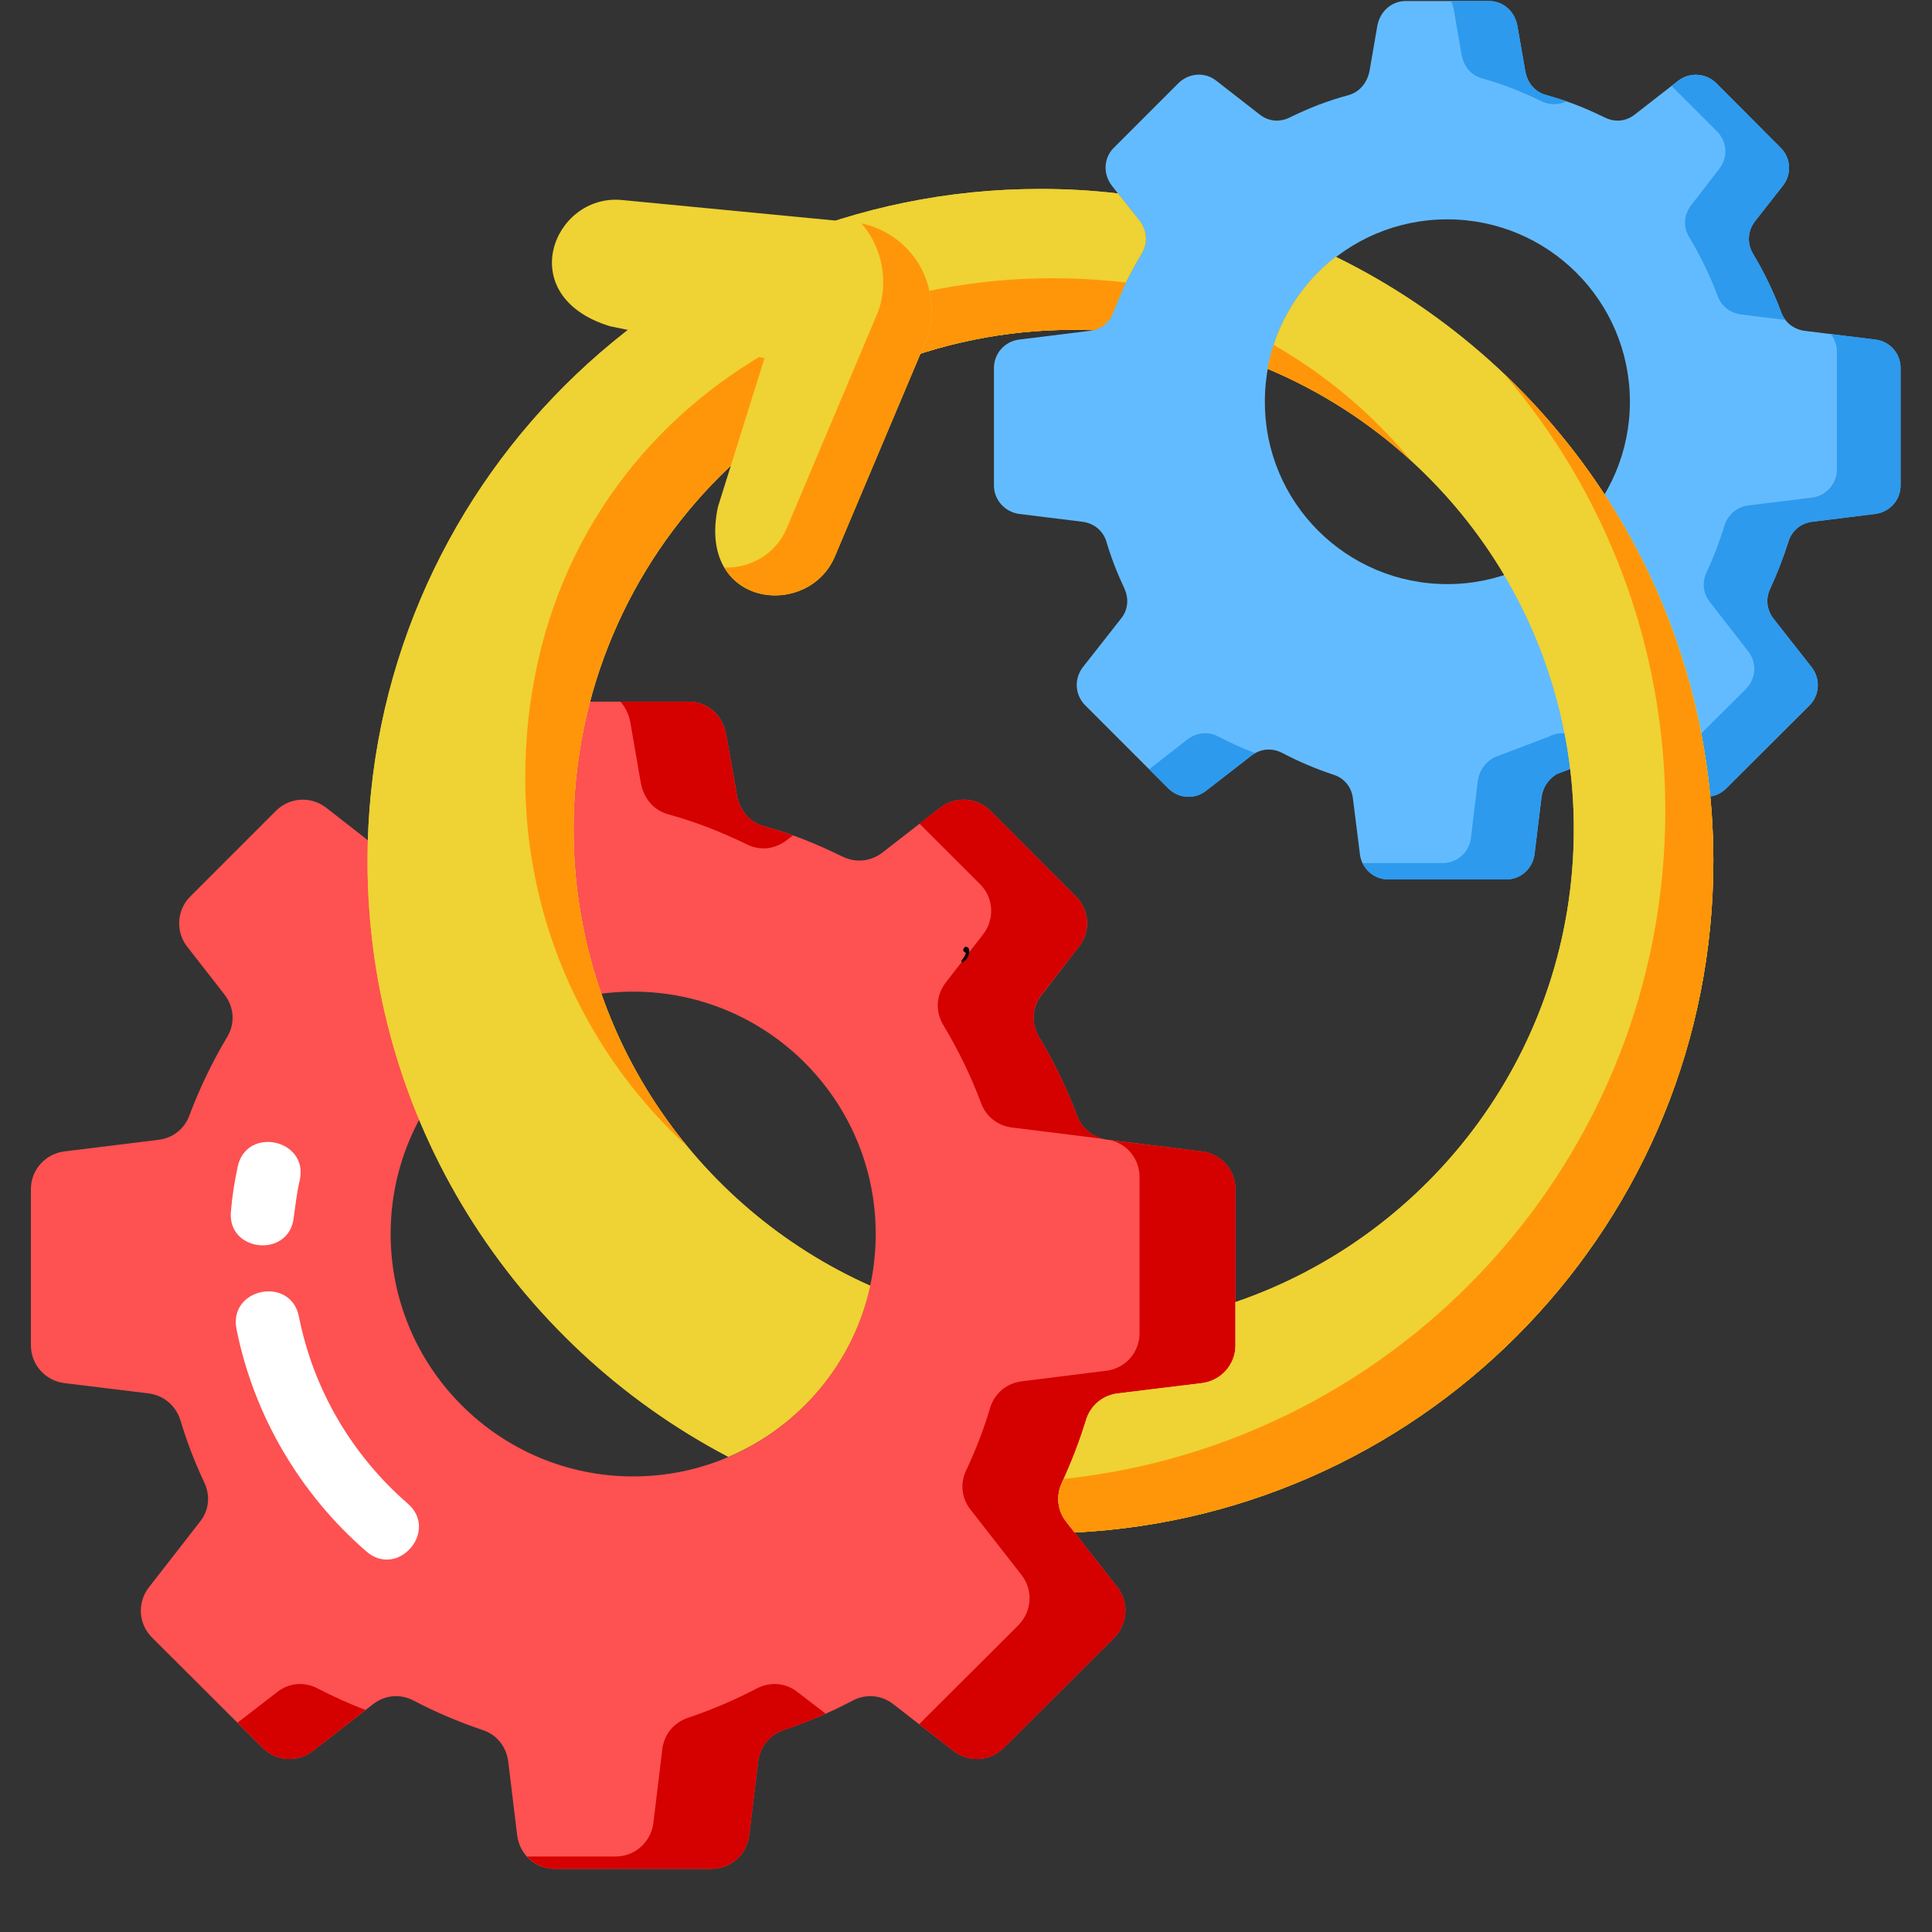<svg xmlns="http://www.w3.org/2000/svg" xmlns:xlink="http://www.w3.org/1999/xlink" width="40" zoomAndPan="magnify" viewBox="0 0 30 30" height="40" preserveAspectRatio="xMidYMid meet" version="1.0"><rect x="0" y="0" width="30" height="30" fill="#333333" stroke="none"/><defs><g/><clipPath id="e86f7739f0"><path d="M 0.484 10 L 20 10 L 20 29.031 L 0.484 29.031 Z M 0.484 10 " clip-rule="nonzero"/></clipPath><clipPath id="9a6e4651a8"><path d="M 3 10 L 20 10 L 20 29.031 L 3 29.031 Z M 3 10 " clip-rule="nonzero"/></clipPath><clipPath id="fdd60939d6"><path d="M 15 0 L 29.516 0 L 29.516 14 L 15 14 Z M 15 0 " clip-rule="nonzero"/></clipPath><clipPath id="9019745696"><path d="M 17 0 L 29.516 0 L 29.516 14 L 17 14 Z M 17 0 " clip-rule="nonzero"/></clipPath></defs><g clip-path="url(#e86f7739f0)"><path fill="#fe5151" d="M 9.832 22.926 C 7.754 22.926 6.066 21.238 6.066 19.16 C 6.066 17.082 7.75 15.398 9.832 15.398 C 11.91 15.398 13.598 17.082 13.598 19.16 C 13.598 21.238 11.91 22.926 9.832 22.926 Z M 8.617 29.02 L 11.047 29.02 C 11.344 29.02 11.594 28.801 11.633 28.5 L 11.773 27.348 C 11.805 27.117 11.953 26.934 12.172 26.863 C 12.539 26.738 12.895 26.59 13.242 26.406 C 13.449 26.297 13.691 26.32 13.875 26.465 L 14.805 27.188 C 15.043 27.371 15.375 27.352 15.586 27.141 L 17.305 25.426 C 17.512 25.215 17.535 24.883 17.352 24.648 L 16.559 23.633 C 16.418 23.453 16.395 23.227 16.492 23.02 C 16.641 22.703 16.766 22.379 16.867 22.051 C 16.934 21.824 17.121 21.668 17.355 21.637 L 18.664 21.477 C 18.965 21.438 19.184 21.188 19.184 20.891 L 19.184 18.465 C 19.184 18.168 18.965 17.918 18.664 17.879 L 17.203 17.699 C 16.98 17.672 16.801 17.531 16.723 17.32 C 16.566 16.902 16.371 16.496 16.137 16.109 C 16.008 15.895 16.023 15.637 16.18 15.441 L 16.754 14.699 C 16.941 14.465 16.918 14.129 16.707 13.922 L 15.379 12.59 C 15.168 12.379 14.832 12.359 14.598 12.543 L 13.703 13.238 C 13.52 13.379 13.289 13.402 13.082 13.301 C 12.664 13.098 12.309 12.953 11.871 12.832 C 11.633 12.77 11.48 12.578 11.441 12.336 L 11.277 11.41 C 11.227 11.113 10.992 10.895 10.691 10.895 L 8.973 10.895 C 8.672 10.895 8.438 11.113 8.387 11.41 L 8.223 12.336 C 8.184 12.578 8.027 12.77 7.793 12.832 C 7.355 12.953 7 13.098 6.582 13.301 C 6.375 13.402 6.145 13.379 5.957 13.238 L 5.066 12.543 C 4.828 12.359 4.496 12.379 4.285 12.59 L 2.953 13.922 C 2.746 14.129 2.723 14.465 2.906 14.699 L 3.484 15.441 C 3.637 15.637 3.656 15.895 3.523 16.109 C 3.293 16.496 3.098 16.902 2.941 17.32 C 2.863 17.531 2.684 17.672 2.461 17.699 L 1 17.879 C 0.699 17.918 0.48 18.168 0.48 18.465 L 0.48 20.891 C 0.48 21.188 0.699 21.438 1 21.477 L 2.309 21.637 C 2.543 21.668 2.727 21.824 2.801 22.051 C 2.898 22.379 3.023 22.703 3.172 23.02 C 3.27 23.227 3.246 23.453 3.102 23.633 L 2.312 24.648 C 2.129 24.883 2.148 25.215 2.359 25.426 L 4.078 27.141 C 4.289 27.352 4.621 27.371 4.859 27.188 L 5.789 26.465 C 5.973 26.32 6.215 26.297 6.422 26.406 C 6.77 26.59 7.125 26.738 7.492 26.863 C 7.711 26.934 7.859 27.117 7.891 27.348 L 8.031 28.5 C 8.07 28.801 8.316 29.02 8.617 29.02 Z M 8.617 29.02 " fill-opacity="1" fill-rule="evenodd"/></g><g clip-path="url(#9a6e4651a8)"><path fill="#d50000" d="M 8.617 29.02 L 11.047 29.02 C 11.344 29.02 11.594 28.801 11.633 28.5 L 11.773 27.348 C 11.805 27.117 11.953 26.934 12.172 26.863 C 12.391 26.789 12.609 26.707 12.82 26.609 L 12.387 26.277 C 12.203 26.129 11.961 26.109 11.75 26.219 C 11.406 26.398 11.051 26.551 10.688 26.672 C 10.465 26.746 10.316 26.926 10.285 27.156 L 10.145 28.312 C 10.105 28.609 9.855 28.828 9.559 28.828 L 8.184 28.828 C 8.293 28.945 8.445 29.02 8.617 29.02 Z M 14.273 26.773 L 14.805 27.188 C 15.043 27.371 15.375 27.352 15.586 27.141 L 17.305 25.426 C 17.512 25.215 17.535 24.883 17.352 24.648 L 16.559 23.633 C 16.418 23.453 16.395 23.227 16.492 23.02 C 16.641 22.703 16.766 22.379 16.867 22.051 C 16.934 21.824 17.121 21.668 17.355 21.637 L 18.664 21.477 C 18.965 21.438 19.184 21.188 19.184 20.891 L 19.184 18.465 C 19.184 18.168 18.965 17.918 18.664 17.879 L 17.25 17.707 C 17.512 17.77 17.695 18.004 17.695 18.277 L 17.695 20.699 C 17.695 21 17.477 21.25 17.176 21.285 L 15.867 21.449 C 15.633 21.477 15.445 21.633 15.375 21.859 C 15.277 22.191 15.152 22.516 15.004 22.828 C 14.906 23.035 14.93 23.262 15.07 23.441 L 15.863 24.457 C 16.047 24.695 16.023 25.023 15.812 25.238 Z M 17.129 17.684 C 16.941 17.637 16.793 17.508 16.723 17.32 C 16.566 16.902 16.371 16.496 16.137 16.109 C 16.008 15.895 16.023 15.637 16.176 15.441 L 16.754 14.699 C 16.938 14.465 16.918 14.129 16.707 13.922 L 15.379 12.59 C 15.164 12.379 14.832 12.359 14.598 12.543 L 14.277 12.789 L 15.219 13.73 C 15.43 13.941 15.449 14.273 15.266 14.508 L 14.688 15.254 C 14.535 15.449 14.52 15.703 14.648 15.918 C 14.883 16.309 15.078 16.711 15.234 17.129 C 15.312 17.34 15.492 17.48 15.715 17.508 Z M 12.312 12.973 C 12.168 12.922 12.023 12.875 11.871 12.832 C 11.633 12.77 11.48 12.578 11.441 12.34 L 11.277 11.41 C 11.227 11.117 10.992 10.895 10.691 10.895 L 9.633 10.895 C 9.711 10.98 9.766 11.094 9.789 11.223 L 9.949 12.148 C 9.992 12.391 10.145 12.582 10.379 12.645 C 10.816 12.766 11.176 12.91 11.594 13.109 C 11.801 13.215 12.031 13.188 12.215 13.047 Z M 3.688 26.75 L 4.078 27.141 C 4.289 27.352 4.621 27.371 4.859 27.188 L 5.676 26.551 C 5.422 26.457 5.176 26.344 4.934 26.219 C 4.727 26.109 4.484 26.129 4.301 26.277 Z M 3.688 26.75 " fill-opacity="1" fill-rule="evenodd"/></g><g clip-path="url(#fdd60939d6)"><path fill="#63bbff" d="M 22.473 9.07 C 20.906 9.07 19.637 7.801 19.641 6.238 C 19.637 4.672 20.906 3.406 22.473 3.406 C 24.039 3.406 25.309 4.672 25.309 6.238 C 25.309 7.801 24.039 9.07 22.473 9.07 Z M 23.934 12.398 C 23.953 12.227 24.039 12.105 24.172 12.02 L 25.039 11.691 C 25.195 11.609 25.379 11.625 25.516 11.734 L 26.219 12.277 C 26.395 12.418 26.645 12.402 26.805 12.242 L 28.098 10.953 C 28.258 10.793 28.27 10.543 28.133 10.363 L 27.535 9.602 C 27.434 9.469 27.414 9.297 27.488 9.141 C 27.598 8.902 27.691 8.66 27.77 8.414 C 27.82 8.242 27.961 8.125 28.137 8.102 L 29.121 7.98 C 29.348 7.949 29.512 7.762 29.512 7.539 L 29.512 5.715 C 29.512 5.488 29.348 5.301 29.121 5.273 L 28.02 5.137 C 27.855 5.113 27.719 5.012 27.66 4.852 C 27.543 4.539 27.395 4.23 27.219 3.938 C 27.125 3.777 27.137 3.586 27.25 3.438 L 27.688 2.879 C 27.824 2.703 27.809 2.449 27.648 2.293 L 26.648 1.289 C 26.488 1.133 26.238 1.117 26.059 1.254 L 25.387 1.777 C 25.25 1.887 25.074 1.902 24.918 1.824 C 24.605 1.672 24.34 1.566 24.008 1.477 C 23.828 1.426 23.715 1.281 23.684 1.102 L 23.562 0.402 C 23.523 0.184 23.348 0.016 23.121 0.016 L 21.828 0.016 C 21.602 0.016 21.426 0.184 21.387 0.402 L 21.266 1.102 C 21.23 1.281 21.117 1.426 20.941 1.477 C 20.609 1.566 20.34 1.672 20.027 1.824 C 19.871 1.902 19.695 1.887 19.559 1.777 L 18.887 1.254 C 18.711 1.113 18.461 1.133 18.301 1.289 L 17.297 2.293 C 17.137 2.449 17.125 2.699 17.262 2.879 L 17.695 3.434 C 17.812 3.586 17.824 3.777 17.727 3.938 C 17.551 4.23 17.402 4.535 17.285 4.848 C 17.227 5.012 17.094 5.113 16.922 5.137 L 15.824 5.273 C 15.602 5.301 15.434 5.488 15.434 5.715 L 15.434 7.539 C 15.434 7.762 15.602 7.949 15.824 7.98 L 16.809 8.102 C 16.988 8.125 17.129 8.242 17.18 8.41 C 17.254 8.66 17.348 8.902 17.461 9.141 C 17.531 9.297 17.516 9.469 17.41 9.602 L 16.812 10.363 C 16.676 10.543 16.691 10.793 16.852 10.953 L 18.141 12.242 C 18.301 12.402 18.551 12.418 18.73 12.277 L 19.43 11.734 C 19.57 11.625 19.75 11.609 19.91 11.691 C 20.168 11.828 20.438 11.941 20.711 12.031 C 20.879 12.086 20.988 12.227 21.008 12.398 L 21.117 13.266 C 21.145 13.488 21.332 13.656 21.559 13.656 L 23.387 13.656 C 23.613 13.656 23.797 13.488 23.828 13.266 C 23.863 12.977 23.898 12.688 23.934 12.398 Z M 23.934 12.398 " fill-opacity="1" fill-rule="evenodd"/></g><g clip-path="url(#9019745696)"><path fill="#2d9aed" d="M 23.934 12.398 C 23.953 12.227 24.039 12.105 24.172 12.02 L 24.879 11.754 L 24.531 11.48 C 24.391 11.371 24.207 11.355 24.051 11.438 L 23.188 11.766 C 23.051 11.852 22.965 11.973 22.945 12.145 C 22.91 12.434 22.875 12.723 22.84 13.016 C 22.812 13.238 22.625 13.402 22.398 13.402 L 21.16 13.402 C 21.23 13.555 21.383 13.656 21.559 13.656 L 23.387 13.656 C 23.613 13.656 23.797 13.492 23.828 13.266 C 23.863 12.977 23.898 12.688 23.934 12.398 Z M 25.828 11.977 L 26.219 12.277 C 26.395 12.418 26.645 12.402 26.805 12.242 L 28.094 10.953 C 28.254 10.793 28.27 10.543 28.133 10.363 L 27.535 9.602 C 27.434 9.469 27.414 9.297 27.484 9.141 C 27.598 8.902 27.691 8.66 27.766 8.414 C 27.82 8.242 27.961 8.125 28.137 8.102 L 29.121 7.98 C 29.344 7.949 29.512 7.762 29.512 7.539 L 29.512 5.715 C 29.512 5.488 29.344 5.301 29.121 5.273 L 28.43 5.188 C 28.488 5.266 28.523 5.359 28.523 5.461 L 28.523 7.285 C 28.523 7.512 28.359 7.699 28.133 7.727 L 27.148 7.848 C 26.973 7.871 26.832 7.988 26.777 8.16 C 26.703 8.406 26.609 8.652 26.5 8.887 C 26.426 9.043 26.445 9.215 26.551 9.348 L 27.145 10.113 C 27.285 10.289 27.27 10.539 27.109 10.699 Z M 27.727 4.969 C 27.699 4.934 27.676 4.895 27.66 4.852 C 27.543 4.539 27.395 4.23 27.219 3.938 C 27.125 3.777 27.137 3.586 27.25 3.438 L 27.688 2.879 C 27.824 2.703 27.809 2.449 27.648 2.293 L 26.648 1.289 C 26.488 1.133 26.238 1.117 26.059 1.254 L 25.957 1.336 L 26.66 2.039 C 26.82 2.195 26.836 2.445 26.695 2.625 L 26.262 3.184 C 26.145 3.332 26.133 3.527 26.23 3.684 C 26.406 3.977 26.555 4.281 26.672 4.598 C 26.73 4.758 26.867 4.859 27.035 4.883 Z M 24.324 1.574 C 24.223 1.539 24.117 1.504 24.008 1.473 C 23.828 1.426 23.715 1.281 23.684 1.102 L 23.562 0.402 C 23.523 0.18 23.348 0.016 23.121 0.016 L 22.531 0.016 C 22.551 0.055 22.566 0.102 22.574 0.148 L 22.695 0.848 C 22.727 1.027 22.84 1.172 23.02 1.219 C 23.352 1.312 23.617 1.418 23.93 1.57 C 24.059 1.633 24.199 1.633 24.324 1.574 Z M 17.844 11.945 L 18.145 12.242 C 18.301 12.402 18.555 12.418 18.73 12.277 L 19.43 11.734 C 19.449 11.719 19.469 11.707 19.492 11.695 C 19.297 11.621 19.105 11.535 18.922 11.438 C 18.766 11.355 18.582 11.371 18.441 11.48 Z M 17.844 11.945 " fill-opacity="1" fill-rule="evenodd"/></g><path fill="#efd233" d="M 16.156 2.934 C 16.562 2.934 16.965 2.957 17.359 3.004 L 17.699 3.434 C 17.812 3.586 17.824 3.777 17.727 3.938 C 17.551 4.23 17.402 4.535 17.285 4.848 C 17.234 4.992 17.117 5.094 16.973 5.125 C 16.871 5.121 16.773 5.121 16.672 5.121 C 12.383 5.121 8.906 8.594 8.906 12.875 C 8.906 16.035 10.797 18.754 13.512 19.965 C 13.25 21.164 12.418 22.148 11.309 22.621 C 7.98 20.875 5.707 17.391 5.707 13.371 C 5.707 7.605 10.383 2.934 16.156 2.934 Z M 20.742 3.988 C 24.215 5.688 26.605 9.25 26.605 13.371 C 26.605 18.957 22.215 23.52 16.688 23.797 L 16.559 23.633 C 16.418 23.453 16.395 23.227 16.492 23.02 C 16.637 22.703 16.762 22.383 16.863 22.051 C 16.934 21.824 17.117 21.668 17.355 21.637 L 18.664 21.477 C 18.961 21.438 19.184 21.191 19.184 20.891 L 19.184 20.219 C 22.238 19.176 24.438 16.281 24.438 12.875 C 24.438 9.66 22.477 6.902 19.684 5.727 C 19.812 5.023 20.199 4.41 20.742 3.988 Z M 20.742 3.988 " fill-opacity="1" fill-rule="evenodd"/><path fill="#efd233" d="M 16.156 2.934 C 16.562 2.934 16.965 2.957 17.359 3.004 L 17.699 3.434 C 17.812 3.586 17.824 3.777 17.727 3.938 C 17.551 4.23 17.402 4.535 17.285 4.848 C 17.234 4.992 17.117 5.094 16.973 5.125 C 16.871 5.121 16.773 5.121 16.672 5.121 C 12.383 5.121 8.906 8.594 8.906 12.875 C 8.906 16.035 10.797 18.754 13.512 19.965 C 13.25 21.164 12.418 22.148 11.309 22.621 C 7.98 20.875 5.707 17.391 5.707 13.371 C 5.707 7.605 10.383 2.934 16.156 2.934 Z M 20.742 3.988 C 24.215 5.688 26.605 9.25 26.605 13.371 C 26.605 18.957 22.215 23.52 16.688 23.797 L 16.559 23.633 C 16.418 23.453 16.395 23.227 16.492 23.02 C 16.637 22.703 16.762 22.383 16.863 22.051 C 16.934 21.824 17.117 21.668 17.355 21.637 L 18.664 21.477 C 18.961 21.438 19.184 21.191 19.184 20.891 L 19.184 20.219 C 22.238 19.176 24.438 16.281 24.438 12.875 C 24.438 9.66 22.477 6.902 19.684 5.727 C 19.812 5.023 20.199 4.41 20.742 3.988 Z M 20.742 3.988 " fill-opacity="1" fill-rule="evenodd"/><path fill="#ff9609" d="M 17.484 4.387 C 17.441 4.477 17.32 4.766 17.285 4.852 C 17.234 4.992 17.117 5.094 16.973 5.129 C 16.871 5.125 16.773 5.121 16.672 5.121 C 12.383 5.121 8.906 8.594 8.906 12.875 C 8.906 14.75 9.574 16.469 10.68 17.809 C 9.129 16.391 8.156 14.355 8.156 12.09 C 8.156 6.922 12.621 3.82 17.484 4.387 Z M 23.352 5.801 C 25.355 7.703 26.605 10.391 26.605 13.371 C 26.605 18.957 22.215 23.52 16.688 23.797 L 16.559 23.633 C 16.418 23.453 16.395 23.227 16.492 23.02 C 16.5 23 16.508 22.98 16.516 22.965 C 21.766 22.41 25.859 17.973 25.859 12.586 C 25.859 9.992 24.914 7.625 23.352 5.801 Z M 21.91 7.152 C 21.262 6.559 20.508 6.074 19.684 5.727 C 19.707 5.602 19.738 5.477 19.777 5.355 C 20.594 5.824 21.316 6.434 21.91 7.152 Z M 21.91 7.152 " fill-opacity="1" fill-rule="evenodd"/><path fill="#efd233" d="M 11.871 5.562 L 9.473 5.066 C 7.953 4.602 8.59 3.012 9.648 3.105 L 13.305 3.457 C 13.691 3.516 14.051 3.742 14.273 4.109 C 14.488 4.477 14.516 4.902 14.387 5.27 L 12.961 8.648 C 12.539 9.625 10.816 9.43 11.148 7.871 Z M 11.871 5.562 " fill-opacity="1" fill-rule="evenodd"/><path fill="#ff9609" d="M 13.375 3.469 C 13.734 3.543 14.066 3.766 14.273 4.109 C 14.488 4.477 14.516 4.902 14.387 5.27 L 12.961 8.648 C 12.648 9.371 11.621 9.453 11.246 8.812 C 11.629 8.828 12.035 8.621 12.211 8.215 L 13.637 4.836 C 13.766 4.469 13.738 4.043 13.523 3.672 C 13.48 3.598 13.43 3.531 13.375 3.469 Z M 13.375 3.469 " fill-opacity="1" fill-rule="evenodd"/><path fill="#ffffff" d="M 6.332 23.348 C 6.82 23.773 6.176 24.516 5.688 24.09 C 4.66 23.199 3.941 21.98 3.672 20.637 C 3.547 20 4.512 19.809 4.641 20.441 C 4.867 21.582 5.465 22.594 6.332 23.348 Z M 4.562 18.898 C 4.5 19.543 3.523 19.449 3.586 18.809 C 3.605 18.574 3.641 18.348 3.691 18.117 C 3.824 17.484 4.789 17.688 4.656 18.32 C 4.609 18.52 4.59 18.699 4.562 18.898 Z M 4.562 18.898 " fill-opacity="1" fill-rule="nonzero"/><g fill="#000000" fill-opacity="1"><g transform="translate(14.895, 14.795)"><g><path d="M 0.031 0.125 C 0.051 0.102 0.066 0.082 0.078 0.062 C 0.086 0.039 0.098 0.02 0.109 0 C 0.098 0 0.086 -0.004 0.078 -0.016 C 0.066 -0.023 0.062 -0.031 0.062 -0.031 C 0.062 -0.051 0.066 -0.066 0.078 -0.078 C 0.086 -0.086 0.094 -0.094 0.094 -0.094 C 0.113 -0.094 0.129 -0.086 0.141 -0.078 C 0.148 -0.066 0.156 -0.051 0.156 -0.031 C 0.156 0.008 0.145 0.047 0.125 0.078 C 0.102 0.109 0.078 0.133 0.047 0.156 Z M 0.031 0.125 "/></g></g></g></svg>